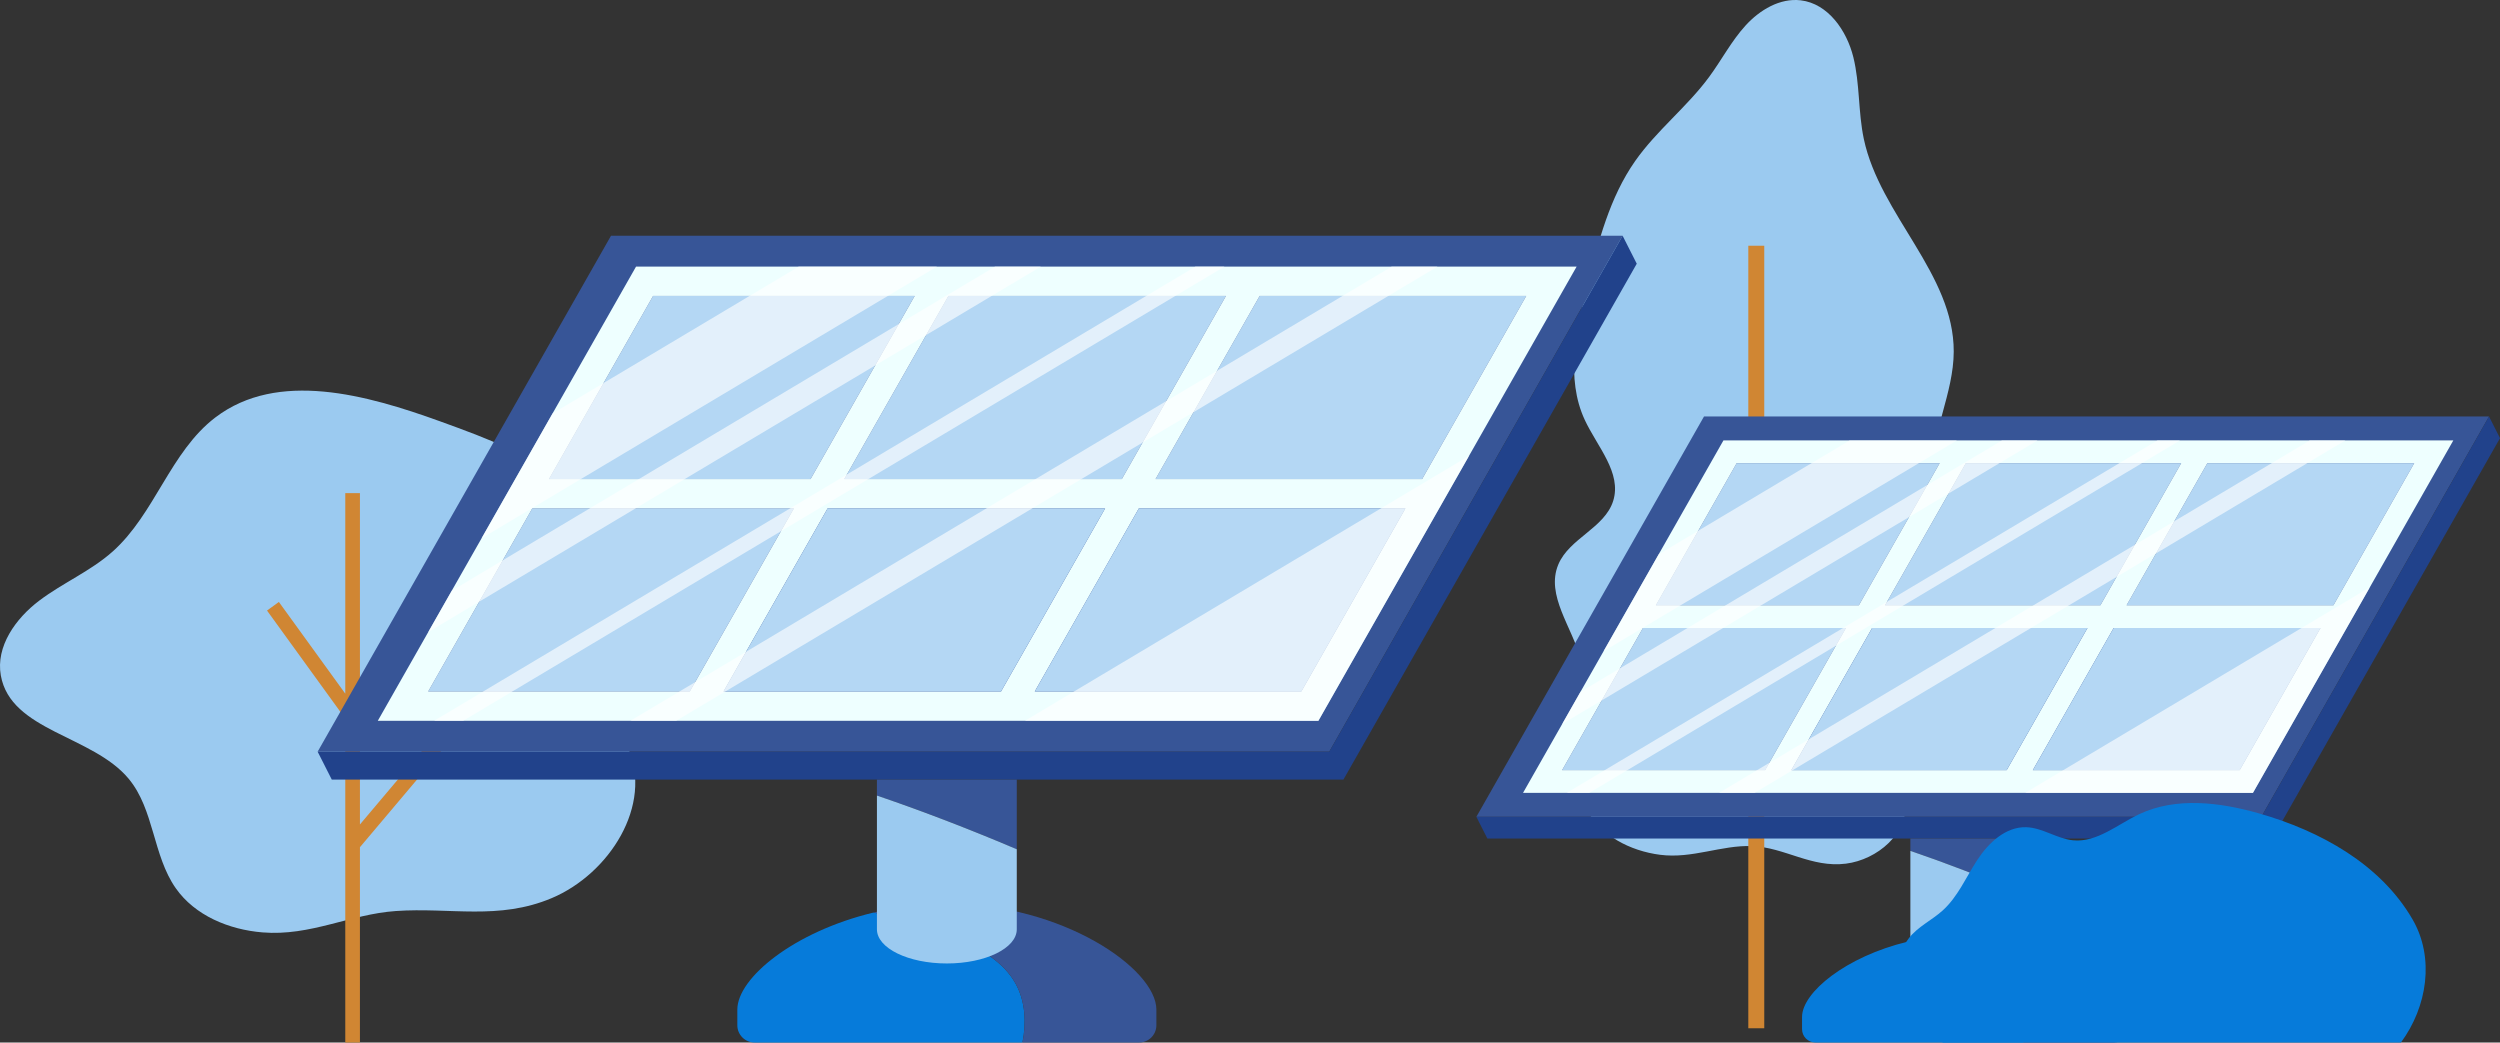 <?xml version="1.0" encoding="UTF-8"?><svg id="b" xmlns="http://www.w3.org/2000/svg" width="881.216" height="367.468" viewBox="0 0 881.216 367.468"><rect x="0" y="0" width="881.216" height="367.468" fill="#333333" stroke="none"/><defs><style>.d{fill:#fff;}.e{fill:#eff;}.f{fill:#9bcaf0;}.g{fill:#b4d7f4;}.h{fill:#d08633;}.i{fill:#21428b;}.j{fill:#067bda;}.k{fill:#375597;}.l{opacity:.63;}</style></defs><g id="c"><g><g><path class="f" d="M585.183,301.305c-10.58-1.356-21.228-6.799-26.06-16.308-8.054-15.85,2.515-35.435-1.974-52.637-2.962-11.35-12.377-22.523-7.874-33.355,3.844-9.247,16.367-12.889,19.355-22.446,3.097-9.907-5.624-19.107-10.006-28.517-6.86-14.732-3.01-31.982,.957-47.741,3.816-15.16,7.801-30.699,16.769-43.504,7.567-10.806,18.288-19.067,26.108-29.69,4.392-5.966,7.843-12.644,12.834-18.119S627.394-.767,634.75,.116c9.618,1.155,16.209,10.638,18.531,20.042,2.322,9.404,1.68,19.319,3.685,28.796,5.678,26.836,31.793,47.561,31.699,74.991-.051,14.697-7.887,28.567-7.724,43.263,.123,11.163,4.835,21.678,7.912,32.409,3.077,10.731,4.317,23.062-1.825,32.384-6.704,10.175-21.478,15.92-21.987,28.094-.329,7.877,5.935,14.66,6.641,22.513,1.001,11.129-9.941,20.426-21.028,21.819-12.207,1.533-21.607-5.762-33.087-6.19-10.835-.404-21.047,4.522-32.385,3.068Z"/><polygon class="h" points="651.327 151.304 646.631 148.206 621.879 185.792 621.879 86.609 616.255 86.609 616.255 260.249 584.526 227.559 580.489 231.481 616.255 268.33 616.255 362.457 621.879 362.457 621.879 196.021 651.327 151.304"/></g><g><path class="f" d="M92.522,328.658c-11.779-.967-23.796-5.906-30.578-15.584-8.079-11.529-7.582-27.724-16.574-38.555-12.737-15.342-41.584-16.792-45.08-36.422-1.824-10.24,5.224-20.089,13.519-26.364,8.295-6.275,18.14-10.407,25.902-17.331,14.889-13.281,20.328-35.172,36.2-47.26,21.976-16.736,53.272-8.018,79.247,1.384,16.729,6.055,33.9,12.369,47.187,24.199,13.287,11.831,21.951,30.641,16.742,47.651-2.41,7.871-7.64,15.296-6.795,23.484,.747,7.242,6.082,13.062,9.038,19.715,8.964,20.175-6.527,44.43-26.87,53.005-18.69,7.878-35.797,3.198-54.971,4.546-16.18,1.137-30.018,8.923-46.967,7.531Z"/><polygon class="h" points="157.02 262.901 153.07 259.571 126.872 290.616 126.872 173.818 121.706 173.818 121.706 244.504 98.301 212.181 94.119 215.209 121.706 253.307 121.706 367.468 126.872 367.468 126.872 298.627 157.02 262.901"/></g><g><g><path class="j" d="M357.962,346.669c-4.216-7.578-12.241-12.175-20.178-15.67-9.583-4.22-19.652-7.268-29.919-9.329-28,6.746-47.967,23.03-47.967,34.209v5.505c0,3.36,2.724,6.084,6.084,6.084h94.42c1.412-7.032,1.029-14.564-2.44-20.799Z"/><path class="k" d="M333.754,318.533c-9.123,0-17.822,1.194-25.889,3.137,10.267,2.06,20.336,5.108,29.919,9.329,7.937,3.495,15.961,8.092,20.178,15.67,3.469,6.235,3.852,13.767,2.44,20.799h41.123c3.36,0,6.084-2.724,6.084-6.084v-5.505c0-14.401-33.066-37.347-73.855-37.347Z"/></g><g><polygon class="k" points="571.947 83.1 215.372 83.1 111.966 264.953 468.54 264.953 571.947 83.1"/><polygon class="i" points="571.947 83.1 468.54 264.953 111.966 264.953 116.954 274.808 473.529 274.808 576.935 92.955 571.947 83.1"/></g><g><polygon class="g" points="285.714 168.862 304.064 136.587 322.415 104.313 230.204 104.313 193.502 168.862 285.714 168.862"/><polygon class="g" points="187.627 179.194 150.923 243.743 243.134 243.743 261.486 211.468 279.838 179.194 187.627 179.194"/><polygon class="g" points="334.299 104.313 297.598 168.862 395.427 168.862 413.778 136.587 432.128 104.313 334.299 104.313"/><polygon class="g" points="444.012 104.313 407.311 168.862 501.275 168.862 537.977 104.313 444.012 104.313"/><path class="e" d="M555.736,93.98H224.195l-45.084,79.291-45.947,80.804H464.708l48.452-85.214h0l42.577-74.881Zm-202.888,149.762h-97.829l36.704-64.548h97.829l-36.704,64.548Zm-109.713,0h-92.211l36.704-64.548h92.211l-18.352,32.274-18.352,32.274Zm79.281-139.43l-18.351,32.274-18.351,32.274h-92.211l36.701-64.548h92.211Zm91.363,32.274l-18.351,32.274h-97.829l36.701-64.548h97.829l-18.351,32.274Zm-6.467,32.274l36.701-64.548h93.965l-36.701,64.548h-93.965Zm-24.227,42.607l18.352-32.274h93.965l-36.701,64.548h-93.967l18.352-32.274Z"/><polygon class="g" points="495.4 179.194 401.436 179.194 383.084 211.468 364.732 243.743 458.699 243.743 495.4 179.194"/><polygon class="g" points="291.722 179.194 255.018 243.743 352.848 243.743 389.552 179.194 291.722 179.194"/></g><g class="l"><polygon class="d" points="312.943 104.313 330.262 93.98 328.29 93.98 281.526 93.98 264.206 104.313 212.749 135.012 194.764 145.741 179.111 173.271 169.745 189.742 204.746 168.862 312.943 104.313"/><polygon class="d" points="486.769 179.194 378.572 243.743 361.252 254.075 409.989 254.075 464.708 254.075 492.797 204.673 513.159 168.862 517.816 160.672 486.769 179.194"/><polygon class="d" points="224.032 179.194 241.351 168.862 308.486 128.81 326.471 118.081 349.548 104.313 366.868 93.98 350.72 93.98 316.776 114.231 225.203 168.862 207.884 179.194 177.228 197.483 159.242 208.213 150.952 222.792 168.937 212.063 224.032 179.194"/><polygon class="d" points="306.083 168.862 414.28 104.313 431.6 93.98 421.344 93.98 404.025 104.313 298.506 167.264 278.508 179.194 170.311 243.743 152.991 254.075 163.247 254.075 180.567 243.743 275.256 187.253 306.083 168.862"/><polygon class="d" points="381.17 168.862 402.746 155.99 420.73 145.261 489.367 104.313 506.686 93.98 490.538 93.98 473.218 104.313 429.02 130.681 411.035 141.411 365.021 168.862 347.702 179.194 262.983 229.736 244.998 240.465 239.505 243.743 222.185 254.075 237.259 254.075 238.333 254.075 255.653 243.743 363.85 179.194 381.17 168.862"/></g><g><path class="k" d="M358.401,274.808h-49.295v5.614c16.663,5.686,33.091,12.043,49.295,18.929v-24.543Z"/><path class="f" d="M309.106,280.421v47.155c0,6.646,11.034,12.034,24.647,12.034s24.647-5.388,24.647-12.034v-28.226c-16.204-6.886-32.632-13.243-49.295-18.929Z"/></g></g><g><g><path class="j" d="M711.293,351.328c-3.272-5.881-9.499-9.448-15.658-12.16-7.436-3.275-15.25-5.64-23.217-7.239-21.728,5.235-37.222,17.871-37.222,26.546v4.272c0,2.608,2.114,4.721,4.721,4.721h73.27c1.096-5.457,.798-11.302-1.893-16.14Z"/><path class="k" d="M692.507,329.494c-7.079,0-13.83,.926-20.09,2.434,7.967,1.599,15.781,3.964,23.217,7.239,6.159,2.712,12.386,6.279,15.658,12.16,2.692,4.838,2.989,10.683,1.893,16.14h31.912c2.608,0,4.721-2.114,4.721-4.721v-4.272c0-11.175-25.659-28.981-57.312-28.981Z"/></g><g><polygon class="k" points="877.345 146.798 600.642 146.798 520.399 287.916 797.101 287.916 877.345 146.798"/><polygon class="i" points="877.345 146.798 797.101 287.916 520.399 287.916 524.271 295.564 800.972 295.564 881.216 154.446 877.345 146.798"/></g><g><polygon class="g" points="655.228 213.349 669.468 188.305 683.708 163.26 612.152 163.26 583.672 213.349 655.228 213.349"/><polygon class="g" points="579.113 221.367 550.63 271.457 622.186 271.457 636.427 246.412 650.668 221.367 579.113 221.367"/><polygon class="g" points="692.93 163.26 664.45 213.349 740.365 213.349 754.605 188.305 768.846 163.26 692.93 163.26"/><polygon class="g" points="778.068 163.26 749.587 213.349 822.504 213.349 850.984 163.26 778.068 163.26"/><path class="e" d="M864.765,155.242h-257.276l-34.985,61.529-35.655,62.704h257.278l37.599-66.126h0l33.039-58.108Zm-157.441,116.216h-75.916l28.482-50.09h75.916l-28.482,50.09Zm-85.138,0h-71.556l28.482-50.09h71.556l-14.241,25.045-14.241,25.045Zm61.522-108.197l-14.24,25.045-14.24,25.045h-71.556l28.48-50.09h71.556Zm70.897,25.045l-14.24,25.045h-75.916l28.48-50.09h75.915l-14.24,25.045Zm-5.018,25.045l28.48-50.09h72.917l-28.48,50.09h-72.916Zm-18.8,33.063l14.241-25.045h72.917l-28.48,50.09h-72.918l14.241-25.045Z"/><polygon class="g" points="817.945 221.367 745.028 221.367 730.787 246.412 716.546 271.457 789.464 271.457 817.945 221.367"/><polygon class="g" points="659.891 221.367 631.408 271.457 707.324 271.457 735.806 221.367 659.891 221.367"/></g><g class="l"><polygon class="d" points="676.357 163.26 689.797 155.242 688.267 155.242 651.978 155.242 638.538 163.26 598.607 187.082 584.651 195.408 572.504 216.771 565.236 229.553 592.397 213.349 676.357 163.26"/><polygon class="d" points="811.247 221.367 727.286 271.457 713.846 279.475 751.665 279.475 794.127 279.475 815.925 241.139 831.726 213.349 835.339 206.994 811.247 221.367"/><polygon class="d" points="607.363 221.367 620.803 213.349 672.899 182.269 686.856 173.944 704.764 163.26 718.204 155.242 705.672 155.242 679.332 170.956 608.272 213.349 594.832 221.367 571.043 235.56 557.086 243.886 550.653 255.199 564.609 246.873 607.363 221.367"/><polygon class="d" points="671.035 213.349 754.996 163.26 768.436 155.242 760.477 155.242 747.037 163.26 665.155 212.11 649.636 221.367 565.675 271.457 552.235 279.475 560.194 279.475 573.634 271.457 647.112 227.621 671.035 213.349"/><polygon class="d" points="729.302 213.349 746.045 203.361 760.001 195.035 813.263 163.26 826.703 155.242 814.171 155.242 800.731 163.26 766.433 183.721 752.477 192.047 716.771 213.349 703.331 221.367 637.589 260.588 623.632 268.914 619.37 271.457 605.93 279.475 617.627 279.475 618.461 279.475 631.901 271.457 715.862 221.367 729.302 213.349"/></g><g><path class="k" d="M711.633,295.564h-38.253v4.356c12.931,4.412,25.678,9.345,38.253,14.689v-19.045Z"/><path class="f" d="M673.381,299.92v36.592c0,5.157,8.562,9.339,19.126,9.339s19.126-4.181,19.126-9.339v-21.903c-12.574-5.344-25.322-10.277-38.253-14.689Z"/></g></g><path class="j" d="M846.3,367.468h-161.514c-5.424-4.416-10.763-10.391-13.51-16.824-2.747-6.433-2.713-14.415,1.572-19.944,3.149-4.063,8.072-6.301,11.89-9.743,5.376-4.847,8.273-11.78,12.233-17.839s10.023-11.759,17.259-11.535c5.728,.177,10.779,4.053,16.484,4.609,8.474,.826,15.671-5.608,23.378-9.226,13.001-6.103,28.335-4.191,42.148-.259,21.633,6.158,42.892,17.913,54.157,37.381,7.844,13.555,5.197,30.773-4.096,43.379Z"/></g></g></svg>